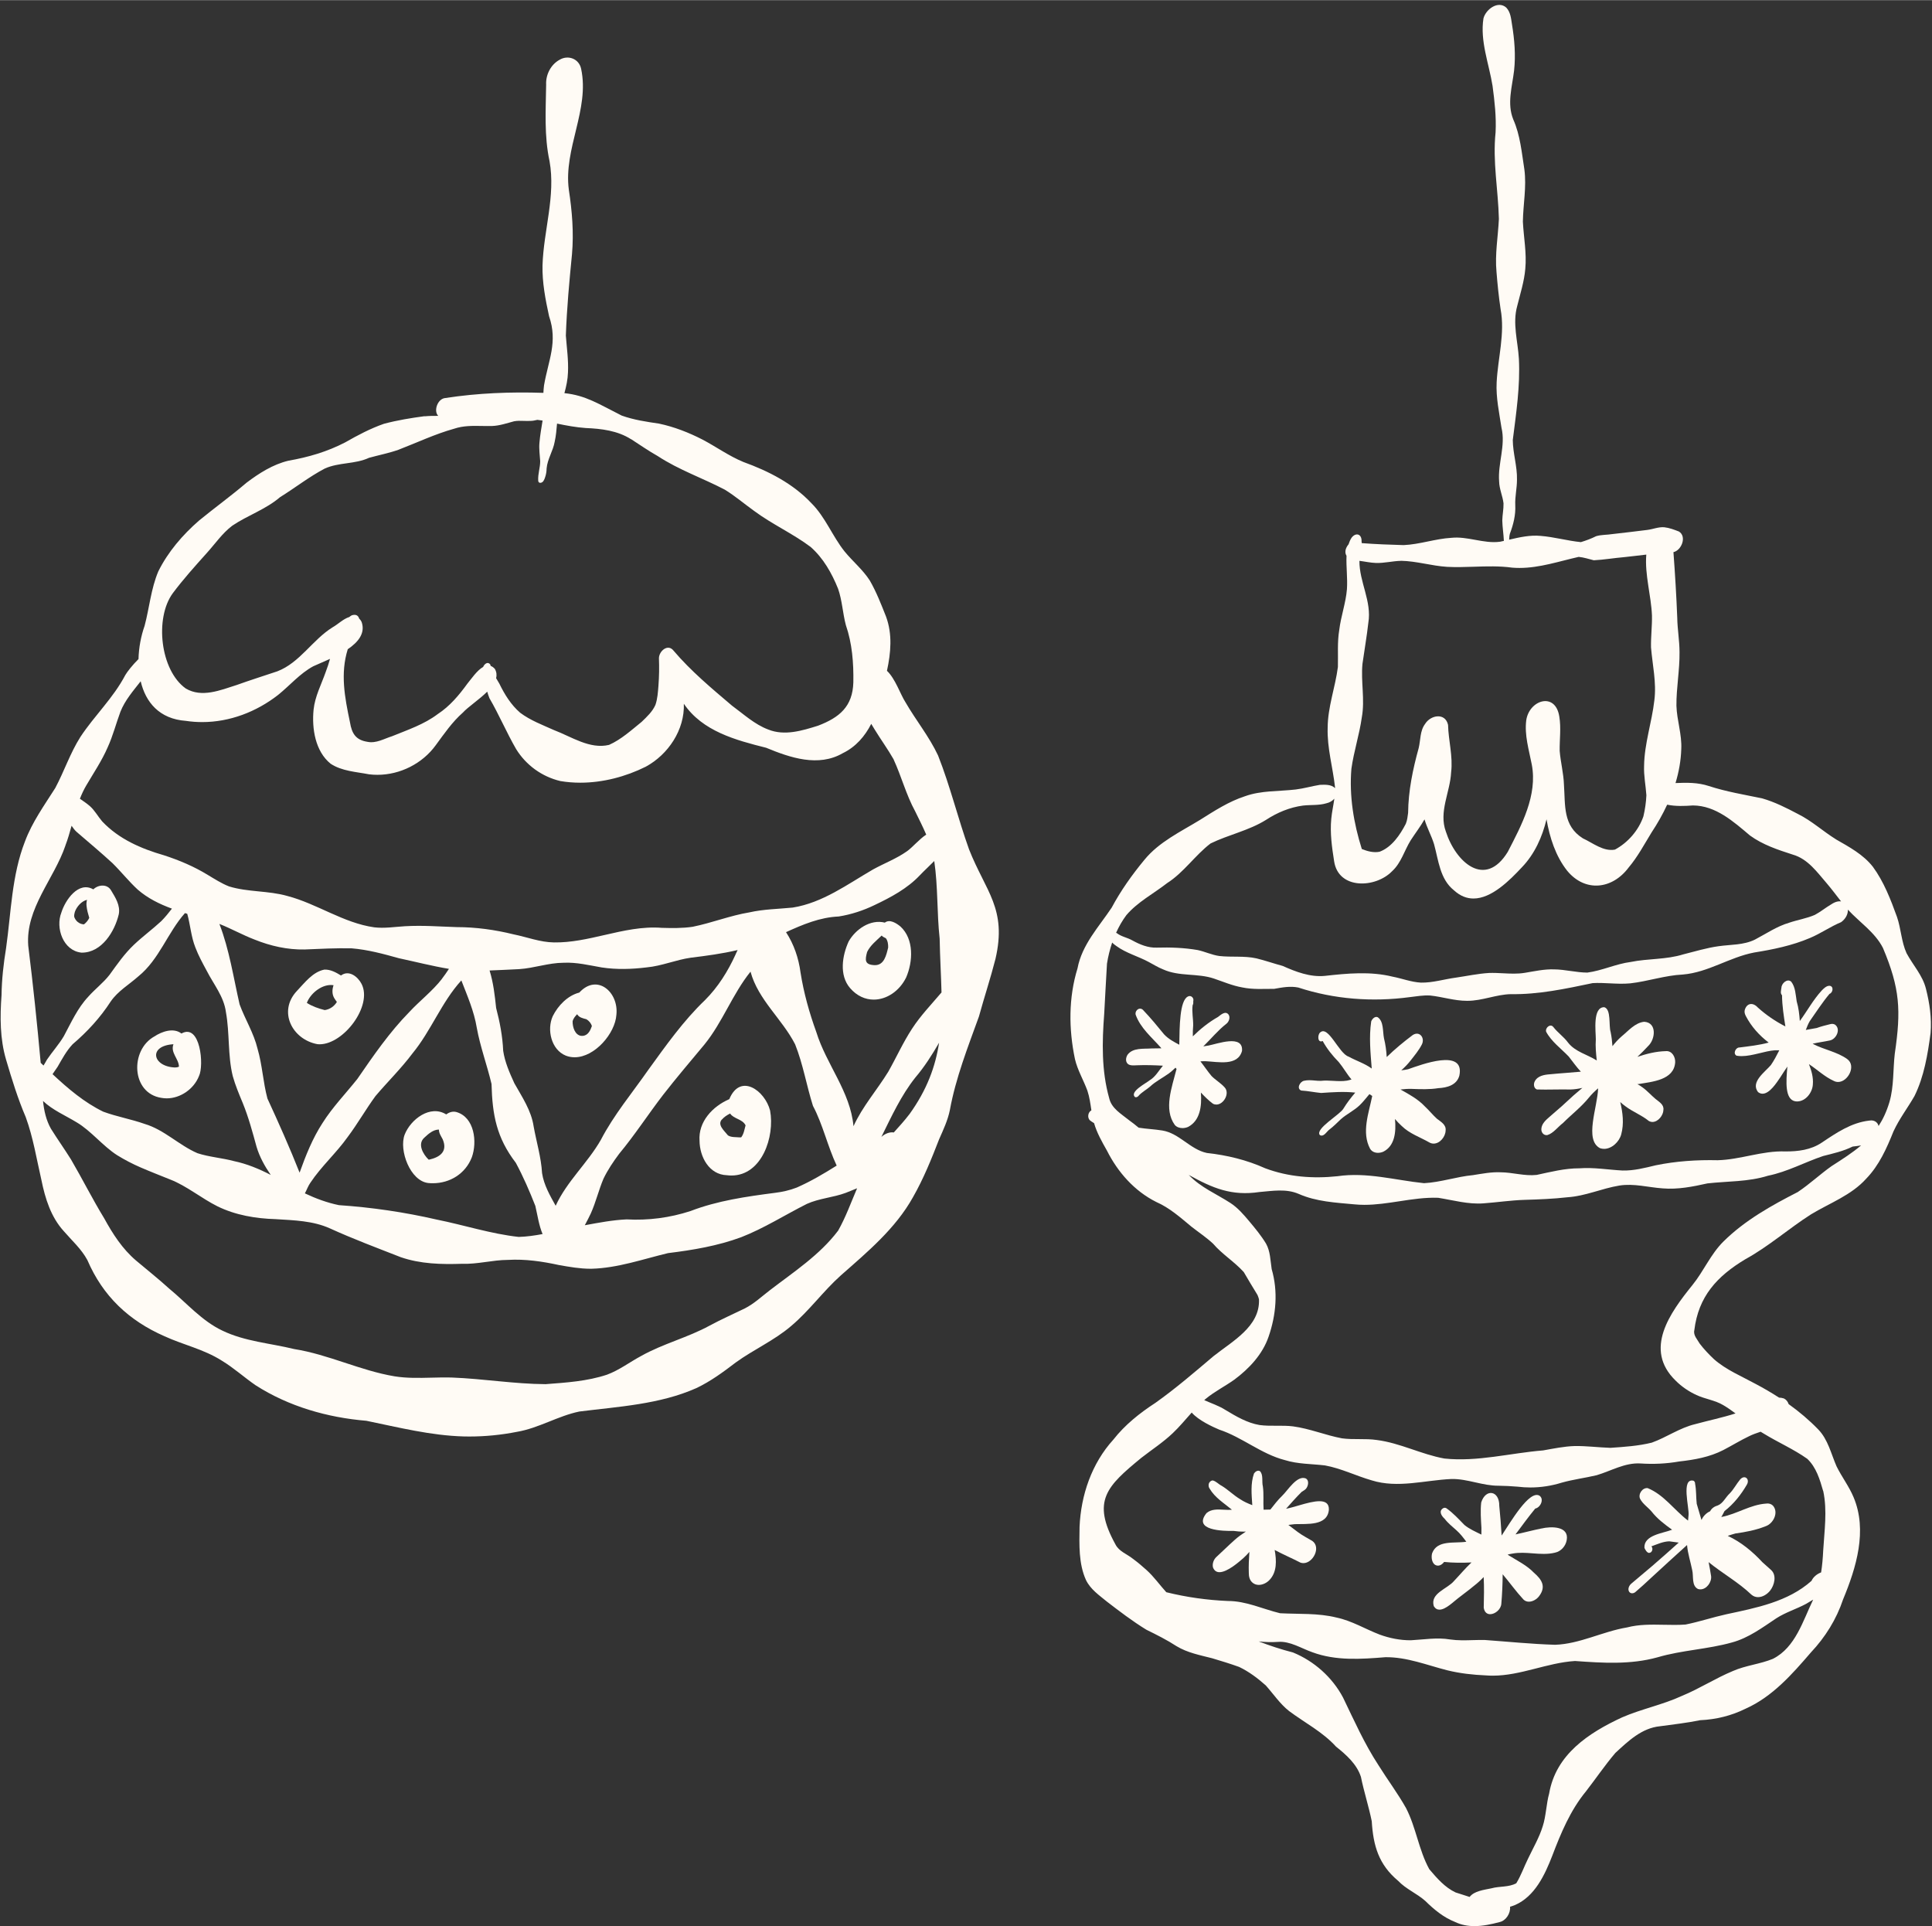 <?xml version="1.0" encoding="UTF-8" standalone="no"?><svg xmlns="http://www.w3.org/2000/svg" xmlns:xlink="http://www.w3.org/1999/xlink" fill="#fffbf5" height="653" preserveAspectRatio="xMidYMid meet" version="1" viewBox="-0.2 -1.6 654.8 652.7" width="655" zoomAndPan="magnify"><rect x="-0.2" y="-1.6" width="654.8" height="652.7" fill="#333333" stroke="none"/><g id="change1_1"><path d="m143.71,139.39c-4.63.62-9.27,1.37-13.79,2.58-4.59,1.6-8.92,3.89-13.13,6.3-6.1,3.16-12.46,5.02-19.25,6.21-5.26,1.26-9.92,4.24-14.19,7.46-5.22,4.46-10.79,8.48-16.1,12.83-5.56,4.84-10.5,10.58-13.79,17.2-2.5,5.9-3.02,12.32-4.65,18.46-1.23,3.48-1.97,7.39-2.07,11.27-2.07,2.05-3.86,4.35-4.47,5.42-4.14,7.87-10.4,13.67-15.22,20.97-3.46,5.45-5.49,11.63-8.52,17.31-3.72,5.87-7.82,11.54-10.27,18.11-4.5,11.53-4.69,24.04-6.4,36.14-.86,5.27-1.47,10.59-1.54,15.93-.54,7.34-.56,14.81,1.55,21.93,1.94,6.57,3.95,13.12,6.65,19.42,2.53,6.93,3.68,14.23,5.33,21.39,1.26,6.2,3.2,12.45,7.54,17.23,2.77,3.21,5.99,6.06,8.02,9.83,5.26,12.23,14.04,20.51,26.16,25.82,6.41,2.94,13.23,4.36,19.36,8.24,4.08,2.45,7.6,5.68,11.51,8.37,11.24,7.19,24.3,10.93,37.53,12.03,10.92,2.24,21.83,5.01,33.04,5.31.64.01,1.27.02,1.9.02,5.39,0,10.8-.54,16.07-1.58,7.4-1.25,13.87-5.38,21.18-6.89,13.31-1.67,27.21-2.41,39.62-7.92,4.84-2.29,9.14-5.46,13.38-8.7,6.09-4.41,13.09-7.47,18.81-12.39,6.15-5.18,10.85-11.81,16.84-17.15,9.02-7.95,18.49-15.83,24.42-26.48,3.56-6.24,6.26-12.92,8.85-19.61,1.42-3.22,2.93-6.4,3.64-9.87,2-10.96,6.09-21.3,9.86-31.74,1.79-6.52,3.93-12.96,5.6-19.5,3.97-17.07-3.29-22.81-8.95-37.15-3.77-10.51-6.39-21.43-10.5-31.81-3-6.42-7.53-11.95-11.06-18.07-1.69-2.6-3.44-7.99-6.26-10.63,1.33-6.12,1.89-12.39-.31-18.37-1.64-4.14-3.27-8.34-5.49-12.2-2.36-3.7-5.81-6.5-8.57-9.89-4.13-5.17-6.49-11.61-11.21-16.32-6.31-6.71-14.55-10.9-23.1-14-4.9-2.02-9.2-5.15-13.87-7.6-4.64-2.38-9.59-4.31-14.69-5.39-4.28-.63-8.58-1.26-12.67-2.73-7.71-3.88-12.16-6.85-19.41-7.6.63-2.29,1.13-4.6,1.21-7.01.2-4.19-.41-8.33-.72-12.5.32-9.2,1.18-18.4,2.08-27.57.64-7.32.04-14.62-1.07-21.86-1.84-13.89,7.11-27.18,4.17-40.96-.7-3.41-4.39-4.82-7.3-3.08-3,1.63-4.74,5.1-4.56,8.47-.12,8.64-.7,17.35,1.15,25.88,2.12,11.8-2.02,23.52-2.38,35.32-.13,5.8.99,11.59,2.22,17.23,3.03,8.78-.25,14.94-1.71,23.45-.11.84-.17,1.68-.21,2.53-11.09-.37-22.24.06-33.23,1.75-2.66.21-4.08,4.41-2.41,6.05-1.53-.01-3.07,0-4.59.15ZM21.97,284.87c.84-2.18,1.47-4.43,2.09-6.68.5.73,1.04,1.48,1.67,2.05,4.09,3.53,8.23,6.98,12.2,10.63,2.94,2.9,5.5,6.15,8.54,8.95,3.41,2.97,7.41,4.92,11.6,6.46-1.14,1.47-2.3,2.91-3.62,4.24-2.99,2.77-6.29,5.18-9.25,7.99-3.2,3.03-5.69,6.62-8.26,10.18-2.13,2.75-4.95,4.85-7.24,7.45-3.63,3.87-5.78,8.74-8.27,13.36-1.67,2.82-3.9,5.26-5.72,7.96-.36.67-.76,1.33-1.16,1.99-.32-.31-.64-.62-.96-.92-1.19-13.19-2.58-26.52-4.22-39.7-.95-12.68,8.73-22.52,12.61-33.95Zm294.47,5.28c1.29,8.69.87,17.54,1.83,26.28.12,6.47.49,12.49.63,18.25-3.41,4.03-7.1,7.84-9.98,12.28-3.06,4.67-5.33,9.77-8.08,14.61-3.82,6.21-8.74,11.76-11.77,18.44-1.07-11.72-9.22-20.95-12.6-31.89-2.38-6.56-4.26-13.27-5.35-20.18-.65-4.9-2.24-9.58-4.92-13.69,5.71-2.59,11.44-5.03,17.85-5.31,4.24-.67,8.37-2.03,12.22-3.9,5.49-2.61,11.03-5.57,15.25-10.03,1.57-1.65,3.3-3.21,4.91-4.86Zm-253.18,17.87c1.06,3.78,1.29,7.75,2.76,11.43,1.04,2.74,2.47,5.35,3.86,7.92,2.34,4.59,5.81,8.71,6.49,13.98,1.31,7.17.58,14.59,2.31,21.66.88,3.14,2.14,6.14,3.4,9.16,1.96,4.82,3.31,9.84,4.68,14.84,1.04,3.46,2.78,6.57,4.8,9.51-3.94-2.04-8.05-3.75-12.41-4.67-4.09-1.1-8.4-1.38-12.42-2.69-6.26-2.69-11.25-7.95-17.89-9.92-4.61-1.63-9.46-2.46-14.04-4.15-6.44-3.13-11.95-7.82-17.19-12.72.57-.83,1.15-1.65,1.71-2.49,1.53-2.65,2.98-5.39,5.09-7.64,4.97-4.24,9.35-8.99,12.91-14.49,2.44-3.55,6.22-5.72,9.38-8.53,7.07-5.72,9.9-14.81,15.79-21.43.25.08.49.15.74.23Zm92.9,22.58c2.03,5.24,4.3,10.4,5.22,15.99,1.17,6.49,3.5,12.7,5.01,19.11.28,10.49,1.69,18.18,8.24,26.73,2.53,4.7,4.66,9.63,6.61,14.59.75,3.2,1.19,6.52,2.45,9.54-2.68.51-5.37.89-8.09.97-9.42-1.03-18.52-4.02-27.8-5.88-10.92-2.51-21.98-4.13-33.15-4.89-4.02-.83-7.84-2.25-11.52-3.99.64-1.18,1.11-2.53,1.85-3.58,3.71-5.58,8.79-10.07,12.67-15.54,3.35-4.46,6.11-9.34,9.4-13.84,4.13-4.88,8.71-9.34,12.55-14.47,6.34-7.71,9.83-17.35,16.56-24.73Zm98.01-2.95c2.61,9.57,10.72,16.01,15.12,24.62,2.69,6.74,3.86,13.96,6.04,20.85,3.33,6.25,4.96,13.68,8.04,20.24-4.36,2.74-8.76,5.34-13.53,7.44-2.37.92-4.85,1.48-7.38,1.79-9.7,1.26-19.49,2.65-28.66,6.18-7.02,2.28-14.26,3.22-21.63,2.82-4.76.21-9.46,1.12-14.16,1.98.8-1.47,1.49-2.89,2.04-4.02,1.71-3.82,2.66-7.91,4.29-11.76,1.45-3,3.31-5.75,5.3-8.42,5.32-6.4,9.84-13.4,14.91-19.99,4.52-5.82,9.31-11.41,14.01-17.07,6.16-7.58,9.46-17.02,15.6-24.66Zm-5.06-5.85c-2.59,5.69-5.92,11.03-10.36,15.47-7.35,7.03-13.25,15.4-19.2,23.61-5.49,7.87-11.69,15.26-16.13,23.8-4.5,7.85-11.5,14.02-15.29,22.29-1.94-3.48-4-7.05-4.61-11.05-.31-5.38-1.9-10.53-2.85-15.81-.8-5.43-3.92-9.98-6.54-14.65-1.62-3.54-3.21-7.13-3.79-11.01-.21-4.94-1.14-9.74-2.39-14.51-.45-4.28-.94-8.59-2.22-12.7,3.35-.11,6.7-.31,10.04-.46,5.08-.33,9.93-2.14,15.04-2.16,4.38-.22,8.65.85,12.93,1.59,5.05.77,10.19.6,15.24-.02,5.11-.47,9.87-2.56,14.94-3.28,5.33-.65,10.66-1.36,15.88-2.6-.23.51-.46,1-.7,1.48Zm-99.54,8.3c-3.24,4.16-7.46,7.35-11.03,11.2-6.74,6.87-12.19,14.8-17.63,22.7-3.95,4.97-8.4,9.54-11.8,14.93-3.39,5.21-5.68,11-7.77,16.82-3.36-8.49-7.08-16.83-10.9-25.12-1.49-5.53-1.73-11.36-3.35-16.87-1.27-5.31-4.22-9.95-6.08-15.03-2.1-9.14-3.45-18.47-6.85-27.27,4.05,1.6,7.87,3.76,11.94,5.31,5.36,2.16,11.13,3.47,16.94,3.35,5.31-.23,10.63-.5,15.94-.39,5.46.45,10.75,1.88,16,3.35,5.66,1.21,11.29,2.66,16.98,3.61-.77,1.16-1.55,2.3-2.4,3.4Zm134.24,85.37c-6.22,8.22-15.05,13.96-23.14,20.17-2.75,2.12-5.31,4.53-8.43,6.12-3.98,1.94-8.03,3.72-11.93,5.83-7.44,4.06-15.76,6.11-23.16,10.26-3.9,2.08-7.45,4.83-11.63,6.37-6.7,2.23-13.81,2.68-20.81,3.21-10.57-.06-21.06-1.83-31.62-2.24-2.36-.08-4.71-.02-7.07.04-4.15.1-8.31.21-12.45-.45-11.67-1.94-22.38-7.4-34.08-9.25-8.12-1.99-16.67-2.56-24.29-6.23-7.01-3.3-12.15-9.39-18.06-14.25-3.63-3.31-7.49-6.35-11.24-9.52-4.63-3.95-7.89-9.02-10.79-14.31-3.98-6.51-7.4-13.36-11.24-19.93-2.2-3.51-4.6-6.89-6.8-10.41-1.65-2.93-2.35-6.13-2.69-9.42,3.26,3.11,7.6,4.92,11.45,7.27,4.8,2.83,8.84,8.03,13.69,11.12,2.57,1.58,5.19,2.95,7.95,4.14,3.33,1.44,6.73,2.76,10.1,4.12,5.42,2.1,10.6,6.4,15.93,9.05,6.14,3.01,12.96,4.15,19.74,4.35,6.23.4,12.63.53,18.42,3.15,7.84,3.57,15.93,6.59,23.94,9.73,6.71,2.32,13.79,2.48,20.81,2.25,5.23.19,10.33-1.3,15.56-1.32,5.86-.34,11.62.51,17.34,1.76,3.5.61,7.02,1.24,10.59,1.24h.39c8.89-.24,17.38-3.25,25.93-5.3,8.39-1.03,16.81-2.44,24.76-5.38,7.78-3.03,14.85-7.56,22.29-11.3,4.19-1.89,8.86-2.14,13.15-3.73,1.23-.48,2.54-1,3.87-1.56-2.08,4.84-3.86,9.83-6.46,14.42Zm24.2-39.51c-1.64,2.15-3.46,4.16-5.28,6.17-1.37-.22-2.97.38-4.21,1.51,3.43-6.92,6.67-14.03,11.5-20.11,3.11-3.65,5.66-7.68,8.06-11.81-1.24,8.03-4.06,15.91-10.07,24.25Zm-5.33-120.21c2.65,5.75,4.23,11.93,7.28,17.52,1.28,2.62,2.61,5.24,3.76,7.92-2.41,1.58-4.71,4.39-6.56,5.67-3.55,2.5-7.65,4.04-11.45,6.13-8.69,5.03-17.08,11.31-27.24,12.93-4.89.49-9.84.53-14.66,1.62-6.57,1.09-12.76,3.58-19.26,4.89-3.45.51-6.94.46-10.42.36-6.6-.52-12.99.95-19.39,2.42-5.68,1.3-11.36,2.61-17.19,2.52-4.71-.06-9.13-1.82-13.71-2.74-6.31-1.56-12.74-2.44-19.24-2.45-6.03-.18-11.29-.65-17.55-.3-3.46.21-6.97.79-10.43.37-10.46-1.48-19.33-7.99-29.46-10.63-6.47-1.84-13.37-1.26-19.76-3.24-2.53-1-4.82-2.48-7.15-3.87-4.66-2.86-9.69-4.99-14.88-6.67-7.76-2.24-15.27-5.49-20.92-11.46-1.45-1.69-2.5-3.69-4.17-5.19-1.07-.92-2.24-1.71-3.4-2.51.59-1.5,1.26-2.97,2.09-4.39,2.52-4.31,5.34-8.46,7.33-13.05,1.77-3.87,2.83-8.05,4.31-12.03,1.54-3.9,4.32-7.07,6.87-10.34,1.67,7.08,6.31,12.78,15.34,13.42,1.84.28,3.68.41,5.52.41,9.3,0,18.35-3.46,25.72-9.21,3.99-3.21,7.35-7.23,11.9-9.7,1.46-.68,3.52-1.51,5.69-2.51-.43,1.5-.89,2.99-1.46,4.44-1.48,4.22-3.64,8.26-4.11,12.77-.63,6.37.55,14.1,5.77,18.32,3.82,2.53,8.65,2.74,13.04,3.59.94.12,1.89.17,2.83.17,7.69,0,15.26-3.8,19.79-10.07,2.84-3.86,5.55-7.83,9.17-11.02,1.7-1.88,5.49-4.36,8.25-7.09.22.76.47,1.5.76,2.23,3.27,5.61,5.79,11.62,9.04,17.24,3.37,5.45,8.76,9.35,15.01,10.83,2.21.37,4.46.55,6.72.55,7.67,0,15.42-2.04,22.2-5.42,7.63-4.14,13.22-12.51,12.91-21.33,6.33,9.33,17.57,12.32,27.89,14.91,8.17,3.38,17.71,6.64,26.01,1.82,4.37-2.12,7.48-5.73,9.61-9.92.38.62.75,1.24,1.13,1.86,2.11,3.45,4.49,6.71,6.49,10.22Zm-88.97-108.56c3.01,1.93,5.92,3.99,9.05,5.74,7.11,4.67,15.19,7.44,22.69,11.36,3.49,2.14,6.59,4.8,9.91,7.18,6.1,4.54,13.11,7.68,19.18,12.23,4.32,3.81,7.18,8.89,9.31,14.18,1.39,3.97,1.55,8.22,2.62,12.27,2.16,6.28,2.66,12.83,2.55,19.44-.23,8.21-4.72,11.92-11.93,14.68-5.42,1.7-11.38,3.54-16.91,1.31-4.65-1.74-8.34-5.21-12.3-8.1-6.91-5.87-13.92-11.71-19.8-18.63-1.9-2.46-4.92.13-4.95,2.56.12,3.26.08,6-.17,9.38-.18,2.17-.3,4.36-1.02,6.44-1,2.29-2.9,4.04-4.67,5.75-3.49,2.82-6.92,5.97-11.05,7.81-6.54,1.55-12.72-2.77-18.62-5-3.93-1.77-8.04-3.29-11.51-5.9-3.11-2.69-5.28-6.22-7.06-9.88-.37-.6-.73-1.21-1.08-1.82.26-1.05.16-2.1-.43-3.15-.46-.52-.94-.84-1.41-1.01-.05-.18-.12-.35-.17-.53-.84-1.03-1.96-.17-2.39.87-2.1,1.17-4.06,4.13-5.31,5.62-2.84,3.92-5.98,7.68-10.07,10.35-4.62,3.5-10.16,5.34-15.48,7.51-2.73.85-5.4,2.51-8.35,1.9-3.99-.62-5.3-2.84-5.92-6.59-1.82-8.63-3.31-16.56-.76-24.79,3.54-2.4,6.03-5.43,4.7-9.24-.2-.44-.49-.84-.84-1.16-.27-.95-1.04-1.57-2.51-1.09-.3.15-.56.36-.82.57-2.05.63-3.83,2.46-5.65,3.48-6.85,4.24-11.09,11.99-18.75,14.93-4.6,1.54-9.22,3-13.79,4.64-5.48,1.74-11.8,4.41-17.24,1.18-8.65-6.14-10.6-23.82-4.41-32.28,3.55-4.76,7.52-9.15,11.47-13.56,2.85-3.14,5.28-6.75,8.69-9.33,5.24-3.54,11.37-5.52,16.21-9.68,5.12-3.17,9.81-6.88,15.15-9.69,4.77-2.15,10.25-1.43,15-3.64,3.32-.92,6.7-1.57,9.96-2.72,6.3-2.42,12.39-5.33,18.92-7.15,3.06-1.03,6.23-.98,9.41-.92,1.14.02,2.28.04,3.41.01,2.58-.09,5.01-.95,7.47-1.6,1.08-.2,2.17-.17,3.27-.13.78.02,1.56.05,2.34,0,.68,0,1.42-.16,2.17-.33.04,0,.08-.02.12-.02.58.07,1.17.15,1.75.24-.4,2.49-.85,4.97-1.06,7.49-.2,2.08.12,4.19.25,6.27.01,2.27-.81,4.24-.67,6.61.02.52.34.73.71.73.96-.02,1.37-1.08,1.62-1.87.35-.97.5-1.99.52-3.02.27-3.17,2.19-5.91,2.73-9.02.46-2.03.62-4.1.8-6.16,3.22.67,6.46,1.27,9.74,1.5,5.32.22,10.77.88,15.35,3.8Z"/><path d="m54.52,370.41c.6.11,1.2.16,1.8.16,4.66,0,9.21-3.2,10.91-7.53,1.8-3.6.47-18.03-5.93-14.44-2.7-2.08-6.62-.69-9.21,1.01-8.26,4.59-7.85,19.23,2.42,20.8Zm4.07-18.18c-1.11,2.85,1.82,4.94,1.86,7.6-.44.21-.91.29-1.4.28-7.62-.34-9.08-7.37-.46-7.88Z"/><path d="m27.35,321.19c.07,0,.15,0,.22,0,6.69,0,11.11-7.14,12.49-13.01.57-3-1.13-5.63-2.61-8.08-1.29-2.25-4.34-1.99-6.02-.35-5.05-2.89-9.51,3.62-10.83,7.85-2.06,5.23.61,12.92,6.75,13.58Zm-2.4-12.24c-.05-.53.08-1.05.22-1.56.57-1.7,2.24-3.67,4.12-4.1-.17.67-.23,1.36-.16,2.04.14,1.4.51,2.73.92,4.07-.39.87-1.04,1.64-1.8,2.21h-.06c-1.57-.12-2.86-1.17-3.3-2.76l.07.09Z"/><path d="m115.36,328.93c-1.69-1.04-3.58-2.08-5.62-1.99-3.96.78-6.68,4.47-9.34,7.26-6.47,6.92-1.57,16.43,6.98,18.01.24.02.48.04.73.04,8.18,0,18.02-13.05,14.24-20.45-1.28-2.49-4.31-4.87-6.99-2.86Zm-5.53,11.72c-2.07-.52-4.24-1.27-6.03-2.43,1.14-3.06,4.7-6.06,8.13-6.06.31,0,.62.02.92.08-.5,1.41-.55,3.01.21,4.32.27.47.59.91.92,1.34-.89,1.47-2.42,2.55-4.15,2.76Z"/><path d="m144.98,399.27c.5.05,1,.07,1.5.07,5.82,0,11.09-3.22,13.25-8.84,1.86-5.2.88-13.5-5.21-15.28-1.25-.36-2.48.05-3.48.8-5.43-3.39-12.05,1.64-14.09,6.84-2,5.28,1.87,15.75,8.02,16.41Zm-1.35-15.39c1.37-1.27,2.96-2.72,4.93-2.73-.02,1.21.72,2.21,1.25,3.24,1.8,4.11-.78,6.1-4.58,6.95-.06,0-.12-.01-.18-.02-1.88-1.82-3.86-5.3-1.42-7.44Z"/><path d="m196.15,334.72c-3.98,1.02-7.22,4.41-9.01,8-2.07,4.57-.52,11.37,4.41,13.37.99.39,1.99.56,3.01.56,6.83,0,13.74-8.09,14.15-14.39.85-7.63-6.49-14.13-12.56-7.55Zm.12,14.6c.1.05.2.07.3.08-.04,0-.08,0-.12,0-.04-.02-.1-.05-.17-.08Zm1.08.08c-.17.02-.35,0-.52,0-2.18-.23-3-3.02-2.96-4.92.2-.94.88-1.75,1.54-2.42.61,1.11,1.95,1.39,3.11,1.69.89.52,1.6,1.34,1.88,2.34-.53,1.48-1.27,3.1-3.04,3.31Z"/><path d="m236.89,384.97c.06,5.45,3.24,11.45,9.26,11.65.54.07,1.07.1,1.58.1,10.28,0,14.73-13.19,13.07-22.02-1.76-6.8-10.11-12.82-13.82-3.86-5.63,2.43-10.57,7.63-10.09,14.13Zm7.74-7.42s-.02.04-.05.07c-.04.06-.08.11-.13.17.74-.92,1.77-1.54,2.8-2.08,1.24,1.87,4.19,1.84,5.24,4.01-.38,1.37-.59,2.92-1.48,4.06-.19,0-.38.02-.57.02-1.3-.14-2.79.05-3.92-.68-1.18-1.52-3.89-3.68-1.89-5.57Z"/><path d="m299.7,311.02c-4.91-1.23-9.89,2.22-12.26,6.36-2.21,4.8-3.26,11.47.44,15.79,2.34,2.73,5.21,3.94,8.04,3.94,4.4,0,8.74-2.9,11-7.51,2.32-5.38,2.7-12.97-1.92-17.25-1.35-1.12-3.65-2.62-5.31-1.33Zm-3.51,14.41c-3.35-.15-3.25-1.68-2.51-4.45,1.08-2.27,3.18-3.88,4.95-5.59.31.47.95.64,1.42.93.65.88.8,2.07.77,3.14-.63,2.56-1.33,6.08-4.62,5.97Z"/><path d="m622.02,282.77c-4.39-2.72-8.22-6.28-12.88-8.58-3.89-2.06-7.86-4.06-12.11-5.28-6.06-1.26-12.18-2.26-18.08-4.19-3.65-1.21-7.48-1.17-11.28-1,1.13-3.73,1.83-7.58,1.95-11.5.25-4.99-1.49-9.76-1.64-14.71-.05-6.07,1.13-12.06,1.05-18.13,0-3.9-.71-7.77-.77-11.67-.29-7.42-.74-14.83-1.29-22.24,2.77-.63,4.6-5.33,1.85-7-1.6-.62-3.24-1.25-4.95-1.44-1.99-.16-3.84.67-5.79.91-3.93.48-7.85.97-11.79,1.4-1.82.3-3.77.19-5.53.72-1.65.83-3.39,1.47-5.16,2.01-4.57-.45-9.01-1.74-13.6-2.11-3.64-.35-7.18.46-10.71,1.28.03-.68.07-1.36.25-2.03,1.18-3.1,1.99-6.33,1.82-9.67-.13-2.9.59-5.75.58-8.64.11-4.54-1.38-8.91-1.42-13.43,1.15-9.12,2.54-18.29,2.07-27.53-.35-5.98-2.23-11.98-.56-17.93,1.03-4.15,2.37-8.28,2.73-12.56.51-5.35-.55-10.64-.82-15.98.09-5.9,1.29-11.77.51-17.68-.9-5.71-1.4-11.64-3.76-16.95-2.2-5.39-.38-11.07.27-16.56.58-5.23.14-10.5-.71-15.67-.32-2-.47-4.11-1.92-5.67-2.79-2.53-6.98.59-7.75,3.65-1.21,7.66,1.87,15.33,3.08,22.85.7,5.22,1.3,10.48,1.03,15.76-1.04,9.91.88,19.4,1.12,29.33-.28,5.99-1.38,11.95-.81,17.96.33,4.2.76,8.4,1.38,12.57,1.56,8.3-.91,16.57-1.33,24.87-.26,5.17.87,10.29,1.64,15.37,1.46,6.06-1.28,12.11-.8,18.2.05,2.55,1.19,4.9,1.49,7.42.05,1.96-.38,3.88-.42,5.84.06,2.33.44,4.59.54,6.89-.43.1-.85.19-1.28.28-2.85.39-5.65-.13-8.46-.64-2.67-.48-5.33-.97-8.05-.68-5.45.31-10.71,2.23-16.17,2.47-4.74-.13-9.48-.31-14.21-.67-.02-.21-.05-.43-.06-.63.09-2.47-1.9-3.09-3.35-1.25-.47.69-.8,1.47-1.06,2.28-.54.63-.94,1.43-1.03,2.07-.11.76.04,1.34.34,1.81-.16,3.79.4,7.56.14,11.35-.38,4.67-2.04,9.14-2.6,13.78-.7,4.16-.35,8.37-.46,12.56-.89,6.91-3.44,13.58-3.47,20.6-.22,6.83,1.75,13.39,2.49,20.11,0,.12,0,.23,0,.35-1.26-1.3-3.43-1.18-5.14-1.11-2.72.43-5.41,1.24-8.16,1.57-5.73.67-11.68.3-17.19,2.28-5.52,1.78-10.42,4.99-15.3,8.05-6.56,4.01-13.85,7.43-18.81,13.51-4.19,5.06-8,10.42-11.1,16.21-4.38,6.57-10.05,12.52-11.57,20.56-3.07,9.98-3,20.59-.87,30.76.88,3.76,2.9,7.1,4.22,10.71.72,2.17,1.01,4.41,1.35,6.65-1.13.61-1.46,2.4-.53,3.37.43.37.95.66,1.44.97.95,3.3,2.67,6.32,4.36,9.3,3.66,7.3,9.33,13.73,16.7,17.41,4.56,2,8.21,5.29,12.01,8.43,2.42,1.89,4.98,3.59,7.23,5.68,3.11,3.62,7.26,6.14,10.44,9.66,1.51,2.55,2.99,5.1,4.56,7.61.11.12.53,1.24.59,1.66.38,9.21-9.12,14.21-15.41,19.22-6.43,5.44-12.8,10.94-19.68,15.82-5.32,3.46-10.33,7.44-14.26,12.46-7.34,8.06-11,18.8-11.46,29.6-.09,5.99-.35,12.45,2.19,18.02,1.54,3.15,4.47,5.13,7.1,7.3,4.21,3.23,8.56,6.57,13.35,9.51,3.5,1.72,6.97,3.45,10.24,5.58,3.7,2.24,7.94,3.03,12.06,4.09,3.07.92,6.14,1.85,9.15,2.94,3.32,1.59,6.27,3.81,9.01,6.25,2.61,2.91,4.8,6.24,7.9,8.69,5.37,4.01,11.37,7.05,15.93,12.07,3.47,2.78,7,5.88,8.43,10.23,1.03,5.06,2.64,9.98,3.67,15.03.51,8.3,2.33,14.68,8.95,20.22,2.66,2.81,6.32,4.25,9.19,6.8,2.97,2.92,6.16,5.58,10.07,7.12,2.12,1.03,4.35,1.42,6.6,1.42,2.86,0,5.76-.63,8.54-1.37,2.16-.48,3.76-3.02,3.52-5.2.58-.17,1.15-.36,1.71-.58,6.71-2.95,10.07-10.18,12.59-16.66,2.94-7.72,6.12-15.39,11.42-21.84,3.36-4.32,6.44-8.89,9.99-13.05,4.35-4.01,8.94-8.43,15.11-9.03,4.54-.63,9.11-1.12,13.61-2.05,5.38-.24,10.59-1.51,15.43-3.91,9.07-4.05,15.76-11.67,22.12-19.06,4.87-5.17,8.65-11.23,10.9-17.97,4.47-10.75,8.32-23.36,3.55-34.64-1.54-3.68-4-6.88-5.76-10.45-1.87-4.27-2.88-9.08-6.22-12.52-3.07-3.17-6.44-6.01-10.02-8.57-.28-.82-.81-1.54-1.62-1.92-.55-.19-1.09-.26-1.63-.28-2.6-1.68-5.28-3.24-8.01-4.68-4.76-2.6-9.91-4.71-14.02-8.32-1.75-1.64-3.39-3.37-4.85-5.28-.79-1.41-2.25-2.83-1.84-4.55,1.38-11.44,7.67-18.28,17.26-24.05,7.93-4.34,14.71-10.4,22.31-15.24,6.33-3.83,13.64-6.45,18.69-12.08,4.39-4.53,6.92-10.26,9.24-16.03,1.95-4.24,4.81-7.94,7.12-11.98,3.25-6.59,4.5-14.12,5.45-21.35.41-5.04-.32-10.1-1.56-14.97-1.12-4.57-4.42-8.04-6.59-12.1-1.76-3.89-1.85-8.26-3.23-12.27-2.13-5.89-4.45-11.92-8.17-16.99-3.28-4.19-8.04-6.73-12.57-9.33Zm-147.37-94.37c5.28.1,10.37,1.73,15.63,2.05,3.04.16,6.08.05,9.12-.04,4.3-.14,8.6-.28,12.91.31.83.07,1.66.1,2.49.1,6.84,0,13.44-2.26,20.07-3.75,1.75.17,3.41.73,5.1,1.15,3.42-.17,6.85-.77,10.29-1.06,2.5-.32,5.02-.52,7.51-.86-.57,6.84,1.65,13.84,1.92,20.67.07,3.6-.4,7.18-.32,10.79.49,5.97,1.9,11.89,1.13,17.93-.85,7.45-3.38,14.66-3.48,22.2-.14,3.35.56,6.65.78,9.97-.11,2.4-.46,4.8-1.01,7.14-1.63,4.76-5.23,8.89-9.64,11.27-3.91.74-7.48-2.25-10.87-3.81-6.83-4.29-5.93-11.15-6.42-18.19-.13-3.89-1.14-7.61-1.45-11.47-.05-3.88.52-7.8-.13-11.65-1.33-8.43-10.19-5.61-11.2,1.3-.64,5.07.92,10.04,1.87,14.96,2.01,10.44-3.46,20.59-8.12,29.61-7.7,12.58-17.65,3.52-20.99-6.85-2.49-6.72,1.46-13.37,1.78-20.11.66-5.41-.91-10.7-1.04-16.06,0,0,0,0,0,0-.95-4.25-5.92-3.36-7.79-.31-1.77,2.36-1.5,5.45-2.17,8.19-1.99,7.19-3.5,14.45-3.58,21.95-.22,1.36-.22,2.27-.78,3.69-1.95,3.77-4.76,7.94-8.88,9.47-2.02.42-4.15-.16-6.03-.92-2.77-8.75-4.3-17.99-3.53-27.19.81-5.88,2.71-11.55,3.53-17.43,1.1-6.01-.36-12.1.22-18.13.65-4.65,1.47-9.26,1.99-13.92,1.22-7.26-3.09-13.87-3.02-20.99,1.87.23,3.71.66,5.59.72,2.85.09,5.66-.66,8.51-.72Zm-79.32,109.25c5.7-3.62,9.47-9.43,14.76-13.46,6.11-2.98,12.93-4.34,18.76-7.97,3.81-2.49,8.04-4.27,12.57-4.87,2.66-.3,5.39,0,7.98-.79.98-.21,1.97-.78,2.64-1.54-.31,2.27-.83,4.52-1.04,6.8-.47,4.81.22,9.67.97,14.42,1.47,9.66,14.08,9.13,19.66,3.34,3.06-2.8,4.13-6.98,6.26-10.42,1.55-2.4,3.3-4.66,4.71-7.13.85,2.9,2.36,5.55,3.24,8.43,1.51,5.46,1.97,11.82,6.74,15.61,2.16,1.98,4.39,2.78,6.61,2.78,6.16,0,12.26-6.14,16.41-10.58,4.31-4.48,6.92-10.28,8.35-16.27,1.07,6.19,3.07,12.46,7,17.44,6.1,7.39,15.31,6.31,20.84-1.11,3.07-3.63,5.3-7.87,7.78-11.9,1.97-2.97,3.76-6.12,5.27-9.38,2.87.59,5.83.47,8.76.26,7.74.06,13.72,5.48,19.3,10.18,4.33,3.16,9.44,4.84,14.49,6.47,5.18,1.48,8.27,5.98,11.63,9.85,1.66,1.95,3.18,4,4.76,6.02-.9-.14-2.02.12-3.31.98-1.92,1.12-3.63,2.55-5.59,3.59-2.79,1.21-5.85,1.68-8.72,2.66-4.18,1.23-7.75,3.71-11.56,5.7-3.85,1.91-8.18,1.66-12.32,2.25-4.08.56-8.01,1.78-12,2.77-5.79,1.81-11.89,1.37-17.79,2.57-5.03.65-9.68,2.94-14.7,3.6-3.7,0-7.53-1.06-11.27-1.09-3.35-.11-6.63.63-9.92,1.17-2.47.41-4.95.28-7.43.15-1.58-.08-3.15-.16-4.72-.1-3.8.23-7.44,1.03-11.23,1.58-3.82.5-7.87,1.77-11.83,1.69-3.29-.17-6.39-1.41-9.61-2.02-7.53-1.86-15.39-1.11-23-.26-5,.46-9.77-1.38-14.26-3.38-2.96-.79-5.88-1.83-8.89-2.56-4.13-.92-8.39-.33-12.57-.8-2.53-.35-4.85-1.49-7.34-2.02-4.58-.79-9.25-.95-13.88-.82-2.97.1-5.7-1.04-8.25-2.44-1.7-.98-3.72-1.26-5.27-2.47-.08-.06-.17-.09-.25-.12.95-2.11,2.1-4.13,3.49-5.99,3.82-4.47,9.19-7.25,13.79-10.83Zm205.42,262.84c-4.4,1.82-9.22,2.22-13.6,4.14-5.94,2.46-11.35,6-17.3,8.44-6.53,3.02-13.66,4.41-20.26,7.27-11.37,5.27-22.48,12.56-24.75,25.84-.93,3.22-1.06,7.72-2.17,11.07-1.19,3.86-3.25,7.34-4.97,10.97-1.37,2.76-2.38,5.72-3.99,8.34-2.51,1.41-5.68.95-8.41,1.72-2.56.54-5.87.9-7.41,2.93-1.6-.49-3.19-1.06-4.76-1.53-3.63-1.7-6.35-4.86-8.91-7.88-3.58-6.47-4.47-14.14-7.89-20.73-2.82-5.01-6.3-9.64-9.34-14.52-4.75-7.26-8.24-15.14-12-22.92-3.63-6.85-9.8-12.36-16.98-15.28-3.96-1.01-7.82-2.29-11.61-3.74,2.17.25,4.36.31,6.56.16,4.06-.33,7.91,2.22,11.66,3.52,7.94,2.94,16.47,2.34,24.74,1.67,7.29-.08,14.05,2.69,21,4.45,4.29,1.05,8.65,1.53,13.06,1.72.78.06,1.55.09,2.31.09,9.51,0,18.42-4.38,27.88-4.97,9.37.67,18.81,1.3,28-1.26,8.26-2.43,16.94-2.7,25.22-5.03,5.61-1.52,10.29-5.04,15.05-8.21,3.16-2.03,6.78-3.11,10.06-4.87.8-.46,1.59-.97,2.39-1.43-3.48,7.16-5.99,16.17-13.58,20.03Zm16.99-56.84c1.42,6.66.37,13.55-.02,20.27-.12,2.45-.32,4.89-.7,7.3-1.39.52-2.67,1.55-3.25,2.86-7.99,7.12-18.72,9.15-28.92,11.34-4.63,1.02-9.13,2.54-13.78,3.47-2.44.18-4.9.13-7.36.08-4.18-.08-8.36-.17-12.46.9-8.29,1.37-16.01,5.61-24.41,5.88-7.98-.24-15.93-1.06-23.89-1.63-1.32-.02-2.64.02-3.96.05-2.57.08-5.13.15-7.69-.22-4.44-.76-8.9.04-13.35.27-3.59.02-7.17-.69-10.54-1.92-4.89-1.87-9.42-4.68-14.6-5.77-6.3-1.58-12.77-1.12-19.17-1.47-5.91-1.43-11.48-4.16-17.69-4.15-7.06-.3-14.02-1.28-20.86-2.97-2.26-2.48-4.18-5.25-6.69-7.51-1.48-1.34-3.02-2.64-4.63-3.82-1.97-1.61-4.74-2.48-5.92-4.88-8.17-14.81-2.89-19.73,8.76-29.32,3.55-2.77,7.38-5.25,10.65-8.36,2.31-2.18,4.32-4.64,6.44-7,2.28,2.66,7.18,4.88,9.33,5.79,7.81,2.58,14.21,8.25,22.23,10.32,4.42,1.38,9.07,1.27,13.62,1.81,5.47,1,10.5,3.53,15.82,5.06,8.82,2.77,18.06-.06,27.02-.46,2.75-.06,5.43.54,8.11,1.14,2.59.58,5.18,1.15,7.85,1.14,2.16.03,4.31.14,6.47.32,1.45.18,2.89.27,4.34.27,3.6,0,7.18-.56,10.65-1.64,3.88-1.09,7.88-1.58,11.8-2.51,4.92-1.46,9.5-4.27,14.79-3.99,4.43.3,8.83.1,13.22-.67,5.12-.57,10.29-1.48,14.92-3.87,2.96-1.53,5.79-3.29,8.8-4.72,1.15-.57,2.47-1.03,3.84-1.49.37.23.74.46,1.12.67,4.82,2.96,10.09,5.24,14.7,8.51,3.04,2.88,4.26,7.01,5.38,10.92Zm-8.48-101.41c-9.04,4.62-18.05,9.63-25.34,16.84-4.34,4.29-6.7,10.06-10.52,14.77-7.58,9.39-16.63,21.79-5.67,32.4,1.98,1.99,4.48,3.7,7.04,4.86,2.94,1.38,6.26,1.74,9.07,3.42,1.46.85,2.83,1.82,4.17,2.82-4.49,1.43-9.13,2.39-13.68,3.63-5.25,1.25-9.68,4.47-14.7,6.27-4.58,1.13-9.33,1.44-14.03,1.76-4.04-.13-8.08-.67-12.12-.61-3.61.11-7.13.86-10.68,1.48-11.15.9-22.25,3.94-33.48,2.75-7.8-1.41-14.94-5.25-22.83-6.27-3.93-.59-7.92-.04-11.86-.57-5.6-1.05-10.94-3.31-16.61-4.06-1.85-.23-3.69-.22-5.54-.21-1.93,0-3.85.02-5.78-.24-4.24-.72-7.94-2.93-11.57-5.11-2.24-1.43-4.78-2.24-7.19-3.33.17-.15.34-.31.52-.45,3-2.48,6.5-4.22,9.66-6.47,5.01-3.72,9.58-8.57,11.63-14.57,2.57-7.42,3.25-15.34,1.05-22.92-.45-2.88-.44-6.03-1.92-8.64-1.63-2.69-3.63-5.11-5.65-7.52-1.94-2.31-3.91-4.62-6.46-6.27-4.72-3.05-9.99-5.22-13.95-9.36-.05-.04-.1-.09-.15-.13,0,0,0,0,.01,0,8.14,4.51,14.51,7.22,24.02,5.8,4.42-.37,8.99-1.19,13.25.64,5.93,2.63,12.49,2.95,18.85,3.54,1.14.11,2.28.17,3.42.17,3.97,0,7.91-.61,11.85-1.21,4.38-.67,8.76-1.34,13.16-1.18,5.11.81,10.18,2.29,15.41,1.88,4.63-.34,9.25-1.04,13.88-1.18,4.85-.14,9.7-.33,14.53-.88,6.13-.4,11.57-2.98,17.6-3.97,4.95-.78,9.77.62,14.67.96,5.13.43,10.2-.58,15.18-1.69,6.88-.77,13.83-.5,20.52-2.6,6.55-1.32,12.41-4.57,18.69-6.68,3.4-.86,6.83-1.63,9.99-3.2.92-.1,1.9-.22,2.87-.39-2.89,2.45-6.24,4.61-10,7.01-3.9,2.75-7.37,6.05-11.34,8.7Zm32.74-46.96c-.65,5.52-.26,11.2-1.83,16.57-.95,3.18-2.19,5.81-3.67,8.09-.11-.39-.27-.75-.56-1.07-.69-.77-1.71-.94-2.69-.75-6.03.7-11.06,4.14-16.05,7.48-3.68,2.45-8.03,3-12.36,2.96-7.78-.28-15.15,2.78-22.87,2.98-7.03-.16-14.11.3-21.01,1.72-3.7.89-7.42,1.86-11.25,1.77-4.88-.26-9.73-1.12-14.63-.75-4.93-.02-9.69,1.22-14.48,2.24-4.07.45-8.08-.86-12.16-.89-3.14-.15-6.3.47-9.39.96-5.61.52-10.99,2.44-16.62,2.73-9.75-1.01-19.41-3.82-29.33-2.36-8.25.88-16.64.26-24.49-2.69-6.28-2.83-12.95-4.44-19.79-5.19-5.62-1.18-9.33-6.68-15.07-7.61-2.67-.44-5.38-.53-8.04-.96-1.08-.9-2.18-1.78-3.34-2.6-2.6-2.12-5.86-3.91-6.65-7.43-2.62-9.33-2.41-18.95-1.68-28.52.32-5.67.59-11.36.94-17.03.38-2.41.97-4.82,1.76-7.16.42.46.97.87,1.47,1.21,3.32,2.42,7.4,3.46,10.98,5.41,1.6.85,3.11,1.81,4.8,2.47,5.46,2.5,11.66,1.23,17.25,3.12,3.18,1.08,6.27,2.42,9.6,3,3.56.75,7.22.48,10.83.48,2.69-.48,5.43-1.01,8.17-.44,12.13,3.98,25.08,4.95,37.74,3.25,2.41-.26,4.45-.69,6.93-.55,4.17.44,8.22,1.8,12.45,1.8h.22c4.97,0,9.68-2.14,14.65-2.26,9.41.16,18.62-1.83,27.75-3.74,1.96-.12,3.92-.02,5.88.08,2.29.11,4.58.22,6.87,0,6.01-.68,11.76-2.7,17.82-2.99,8.62-.72,15.7-5.81,24.12-7.45,6.47-1.04,12.92-2.35,18.98-4.94,3.64-1.52,6.92-3.86,10.55-5.36,1.67-1.21,2.35-2.85,2.29-4.24,3.99,4.32,9.16,7.65,11.88,12.97,5.81,13.76,6.15,21.21,4.04,35.67Z"/><path d="m409.19,352.7c-.52.11-1.04.17-1.56.26,2.6-2.52,4.89-5.38,7.79-7.64.88-.66,1.45-2.16.77-3.14-1.07-1.38-2.58.04-3.56.79-3.17,1.8-5.98,4.06-8.55,6.59-.02-1.24,0-2.48.12-3.73.03-2.27-.49-4.54-.19-6.82.26-.42.25-.9.22-1.36,0,0,0,0,0,0,.32-1.1-.77-2.16-1.82-1.59-2.82,1.38-2.82,10.21-2.92,16.34-1.84-.98-3.68-1.95-5.13-3.49-2.26-2.76-4.51-5.52-6.99-8.11-1.12-1.43-2.97-.18-2.68,1.39,1.6,4.52,5.4,7.63,8.49,11.12.08.1.15.2.23.3-1.11,0-2.22.01-3.33.05-2.72.2-6.38-.33-8.17,2.2-.52.91-.73,2.12.05,2.95.73.78,2.25.58,3.19.55,2.94-.12,5.87-.02,8.79.14-1.43,1.7-2.51,3.76-4.47,4.93-1.21,1.02-6.8,3.82-5.06,5.65.12.07.25.11.39.11.29,0,.59-.16.79-.37,1.12-1.33,2.69-2.1,3.99-3.23,1.91-1.8,4.28-2.94,6.38-4.47.8-.58,1.52-1.26,2.24-1.94.12.14.24.28.36.43-1.6,6.29-4.42,13.64-.61,18.95.65.77,1.64,1.09,2.63,1.09.67,0,1.34-.15,1.92-.41,3.96-2.1,4.68-6.83,4.31-11.63,1.28,1.35,2.58,2.67,4.07,3.77.39.21.79.3,1.18.3,2.5,0,4.67-3.88,2.77-5.86-1.31-1.46-3.04-2.43-4.41-3.82-1.34-1.59-2.48-3.34-3.77-4.96.6-.05,1.21-.07,1.82-.05,4.09.18,10.85,1.78,12.28-3.5.48-5.73-8.42-2.36-11.52-1.78Z"/><path d="m477.05,360.7c-.76.18-1.54.29-2.33.37,1.18-1.04,2.29-2.17,3.26-3.44,1.32-1.69,2.7-3.35,3.69-5.26,1.17-2.21-.67-4.75-3.03-3.28-3.08,2.31-6.08,4.78-8.85,7.48-.12-2.13-.4-4.24-.92-6.33-.47-2.24-.04-5.77-2.14-7.17-.97-.42-1.91.64-2.2,1.44-.78,5.3-.23,10.63.18,15.96-2.39-1.75-5.26-2.62-7.83-4.04-3.3-1-6.92-10.89-9.72-8.12-.88.85-.8,3.63.92,2.82,1.47,2.66,3.32,4.97,5.46,7.15,1.55,1.86,2.7,4,4.27,5.84.02.02.04.04.05.06-.51.14-1.02.29-1.54.39-1.56.25-3.13.16-4.7.07-1.38-.08-2.77-.16-4.15,0-.7.01-1.4-.04-2.1-.11-1.2-.1-2.4-.2-3.58.08-1.41.26-2.68,2.67-.95,3.32,2.22.12,4.46.61,6.71.82,3.85-.26,7.72-.55,11.58-.12-1.45,1.69-2.81,3.46-4.01,5.42-1.11,2.02-9.75,6.87-7.99,8.97.21.13.41.18.6.18,1.03,0,1.86-1.52,2.66-2.07,1.39-1.06,2.61-2.3,3.87-3.5,2.01-1.78,4.5-2.9,6.43-4.79,1.18-1.14,2.17-2.46,3.24-3.7.32.21.63.42.95.63-1.17,5.81-3.7,12.35-.71,17.91.6.96,1.62,1.36,2.67,1.36.63,0,1.26-.15,1.82-.4,3.84-1.95,4.36-6.61,3.93-11.07.69.8,1.4,1.58,2.2,2.29,2.69,2.69,6.34,3.86,9.56,5.72.45.23.9.33,1.34.33,2.11,0,4-2.3,4.06-4.41.26-2-1.62-2.99-2.97-4.04-1.41-1.29-2.59-2.78-3.99-4.08-2.36-2.53-5.37-4.14-8.33-5.81,1.27-.15,2.54-.24,3.83-.2,2.99.11,6.01.23,8.99-.25,2.96-.15,6.25-1.02,7.13-4.25,1.95-9.39-12.95-3.7-17.36-2.17Z"/><path d="m564.46,354.57c-3.36.07-6.57.88-9.71,1.94,1.26-1.19,2.5-2.4,3.66-3.68,2.45-2.29,3.04-7.95-1.36-8.21-3.11.32-5.38,3.11-7.68,4.98-1.15,1-2.15,2.11-3.07,3.29-.11-1.61-.29-3.22-.62-4.82-.7-2.14.26-7.66-2.15-8.39-4.01-.06-2.87,8.2-2.87,10.9-.17,2.4.07,4.78.32,7.16-3.24-2.07-7.29-2.91-9.75-6.09-1.43-1.95-3.47-3.33-4.94-5.22-.99-1.35-2.84.19-2.47,1.56,1.79,3.35,5.04,5.68,7.64,8.39,1.36,1.72,2.63,3.56,4.13,5.15-3.48.34-6.99.53-10.46.88-1.93.14-4.21.51-5.17,2.41-.48.91-.34,2.35.74,2.74.94.03,1.89.04,2.84.04,1.09,0,2.19-.01,3.29-.03,1.73-.02,3.45-.04,5.17,0,1.39-.02,2.74-.25,4.1-.54-.97.85-1.97,1.68-2.95,2.51-2.64,2.48-5.34,4.9-8.11,7.24-1.27,1.1-2.74,2.35-2.84,4.15-.08,1.12.69,2.11,1.75,2.11.1,0,.2,0,.3-.03,2-.58,3.58-2.8,5.26-4.06,2.9-2.91,6.2-5.41,8.79-8.62.93-1.14,2-2.18,3.14-3.16-.19,6.4-4.78,17.53.67,20.3.45.15.91.22,1.36.22,2.64,0,5.14-2.43,5.8-4.9.99-3.68.53-7.34-.33-10.97.54.49,1.1.97,1.7,1.39,2.51,1.92,5.52,3.01,7.98,5.02.41.23.83.34,1.24.34,1.91,0,3.68-2.23,3.71-4.08.24-1.8-1.45-2.72-2.64-3.69-1.55-1.29-2.84-2.81-4.49-3.98-.54-.41-1.11-.75-1.7-1.08.09,0,.18,0,.28,0,4.71-.8,12.15-1.31,12.54-7.4.08-1.78-1.05-3.91-3.11-3.78Z"/><path d="m625.89,357.27c-3.5-2.5-7.83-3.16-11.59-5.12-.05-.03-.1-.06-.15-.09,1.89-.45,3.83-.68,5.74-1.09,2.24-.36,3.93-3.84,1.86-5.37-.52-.32-1.1-.31-1.67-.17-1.54.38-3.07.76-4.55,1.3-1.24.2-2.48.42-3.7.66.38-1.03.79-2.04,1.35-3,2.19-3.1,4.25-6.33,6.69-9.23,1.21-.42,1.51-2.65-.04-2.74-1.03,0-1.92.91-2.58,1.58-2.91,3.15-4.93,6.94-7.45,10.36-.16-2.22-.4-4.44-1.06-6.67-.37-2.25-.41-4.8-1.86-6.67-1.37-1.2-3.35.65-3.31,2.13,0,0-.01,0-.02-.01-.08.84-.45,1.79.22,2.5.04,3.57.59,7.06,1.14,10.56-3.39-1.74-6.51-3.86-9.35-6.42-1.66-1.83-3.78-1.54-4.44.93-.15.73.07,1.33.39,1.97,1.84,3.55,4.56,6.58,7.74,8.99-3.22.87-6.6,1.24-9.9,1.66-1.32-.03-2.29,2.12-.97,2.79.54.09,1.1.14,1.67.14,3.71,0,7.93-1.77,11.32-1.98.49.03.99,0,1.48,0-.88,1.71-1.76,3.43-2.85,5.01-1.99,2.36-6.98,5.74-4.36,9.15.51.39,1.02.56,1.53.56,2.44,0,4.82-3.81,6.01-5.54.77-1.24,1.59-2.45,2.41-3.66-.48,5.18-.87,11.16,2.69,11.78.2.03.39.04.59.04,2.9,0,5.19-2.98,5.35-5.75.21-2.43-.47-4.68-1.32-6.89,2.83,1.85,5.29,4.27,8.4,5.67.49.26.98.37,1.47.37,3.36,0,6.24-5.5,3.11-7.74Z"/><path d="m522.26,516.33c-2.95.59-5.87,1.39-8.82,2.02,2.2-2.95,4.37-5.94,6.69-8.76,1.75-.33,3.12-3.18,1.43-4.37-3.45-2.02-9.82,9-12.82,13.51-.2-3.36-.47-6.72-.8-10.06.07-5.18-4.58-5.98-6.12-1.17-.33,2.83-.09,5.76.07,8.63.02.76,0,1.52-.01,2.28-1.98-.98-4.02-1.85-5.74-3.25-2.01-2.05-3.81-4.05-6.19-5.73v.03c-.3-.19-.7-.19-1.08.04-1.57,1.02-.47,2.63.56,3.56,1.14,1.5,2.61,2.65,4,3.9,1.29,1.13,2.32,2.5,3.34,3.87-4.1.63-9.89-.71-11.6,3.93-.38,1.42-.07,3.78,1.62,4.13.12.03.25.04.37.04.82,0,1.6-.58,2.09-1.25,3.08.32,6.19.32,9.28.17-2.09,1.95-3.93,4.18-5.9,6.25-2.24,2.73-8.21,4.15-6.88,8.57.52.85,1.18,1.18,1.92,1.18,2.13,0,4.84-2.78,6.29-3.86,1.77-1.41,3.63-2.71,5.35-4.17,1.21-.92,2.31-1.94,3.34-3.02.19,3.45.1,6.92.02,10.38.24,1.58,1.14,2.21,2.18,2.21,1.64,0,3.63-1.6,3.78-3.49.29-3.34.43-6.69.46-10.04,2.38,2.81,4.52,5.83,7.03,8.54.53.53,1.18.75,1.85.75,1.32,0,2.72-.85,3.47-1.88,2.45-3.24.92-5.62-1.76-7.94-2.43-2.53-5.62-4.06-8.56-5.89-.11-.09-.22-.18-.33-.27.54-.11,1.08-.24,1.63-.32,2.28-.43,4.58-.26,6.86-.08,2.52.19,5.04.38,7.53-.23,2.05-.43,3.61-2.19,3.98-4.24.9-4.84-5.34-4.72-8.55-3.95Z"/><path d="m440.23,508.46c-1.69.49-3.28.96-4.55,1.19,1.69-1.88,3.34-3.8,5.3-5.73.62-.42,1.31-.7,1.7-1.42.55-.88.8-2.5-.3-3.12-3-1.2-6.08,4.02-8,5.85-1.49,1.44-2.75,3.07-4.02,4.69-.77.02-1.53.05-2.3.05-.18-2.62.12-5.27-.24-7.87-.43-1.6.23-3.96-.99-5.18-.74-.46-1.61.16-2.02.78-1.21,3.43-.82,7.09-.58,10.73-1.42-.55-2.82-1.14-4.1-2.01-2.23-1.32-4.05-3.2-6.26-4.54-1.05-.51-1.89-1.55-3.03-1.82-.67,0-1.32.68-1.39,1.33-.06.51,0,.96.3,1.4,1.82,3.13,4.89,4.94,7.58,7.19-.9.09-1.85.05-2.8,0-2.08-.12-4.17-.24-5.8,1.13-4.8,5.93,5.59,6.12,9.25,6.06,1.12.17,2.22.24,3.32.24.26,0,.51-.02.76-.03-1.35.89-2.68,1.81-3.87,2.9-2.1,1.87-4.09,3.85-6.16,5.75-.91.84-1.43,2.32-1.11,3.53.45,1.15,1.24,1.59,2.19,1.59,2.67,0,6.63-3.48,8.13-4.8.73-.66,1.39-1.36,2.01-2.07-.17,2.36-.28,4.72-.2,7.1,0,1.17.23,2.35,1.12,3.2.65.62,1.45.88,2.26.88,1.33,0,2.72-.7,3.62-1.66,2.58-2.68,2.41-6.61,1.77-10.18,2.85,1.53,5.87,2.81,8.74,4.29.34.12.67.17,1,.17,3.29,0,6.04-5.39,3.01-7.52-1.66-.99-3.4-1.87-4.95-3.04-1.05-.8-2.1-1.6-3.16-2.39.73-.1,1.45-.19,2.18-.26,4.08-.15,11.05.69,11.55-4.89.16-4.28-5.21-2.9-9.97-1.52Z"/><path d="m583.15,512.5c.43-.64.76-1.39,1.13-2.06,3.11-2.41,5.58-5.53,7.56-8.93,1.15-1.94-.75-3.55-2.29-1.75-1.25,1.51-2.14,3.29-3.52,4.71-1.38,1.26-2.24,3.34-3.99,4.04-1.11.33-2.12.94-2.64,1.99-1.23.53-2.36,1.65-2.91,2.93,0,0-.02,0-.03,0-.51-1.82-1.07-3.64-1.6-5.46-.26-2.26-.11-4.55-.55-6.79.01-.4-.13-.78-.52-1.02-4.34-1.09-1.39,9.31-1.7,11.65-.05.61-.11,1.23-.17,1.84-.04-.03-.09-.05-.13-.08-4.58-3.51-8.06-8.68-13.55-10.91h0c-1.76-.22-3.29,1.99-2.59,3.59.88,1.75,2.64,2.86,3.89,4.32,1.94,2.48,4.44,4.37,6.97,6.19-.05.01-.09.03-.14.05-3.05,1.18-9.52,1.77-9.23,6.11.27.59.77,1.54,1.46,1.69.03,0,.06,0,.09,0,1.08,0,1.5-1.49.81-2.22,1.98-.71,3.93-1.64,6.06-1.7,1.07.12,2.13.28,3.2.43-2.92,2.62-5.85,5.23-8.93,7.88-2.38,2.04-4.8,4.02-7.18,6.06-.73.63-1.28,1.85-.67,2.74.25.35.61.5.99.5s.8-.16,1.1-.42c1.82-1.54,3.57-3.17,5.32-4.8,4.04-3.74,8.11-7.44,12.19-11.13.24,2.9,1.19,5.67,1.75,8.51.52,2.07-.29,5.26,1.95,6.38.28.09.56.13.83.13,2.09,0,3.84-2.42,3.63-4.45-.23-1.6-.55-3.19-.85-4.78,4.7,3.84,10.08,6.8,14.48,11,.69.61,1.48.87,2.27.87,1.54,0,3.11-.97,4.1-2.22,1.43-1.81,2.31-5.15.35-6.96-.98-.9-1.96-1.78-2.96-2.65-3.35-3.62-7.25-6.86-11.76-8.94.86-.29,1.73-.57,2.61-.81,3.48-.48,6.89-1.12,10.17-2.43,2.68-.86,4.61-4.74,2.51-7.04-.59-.57-1.43-.79-2.24-.66-5.4.35-9.92,3.54-15.13,4.53-.05,0-.1.01-.14.02Z"/></g></svg>